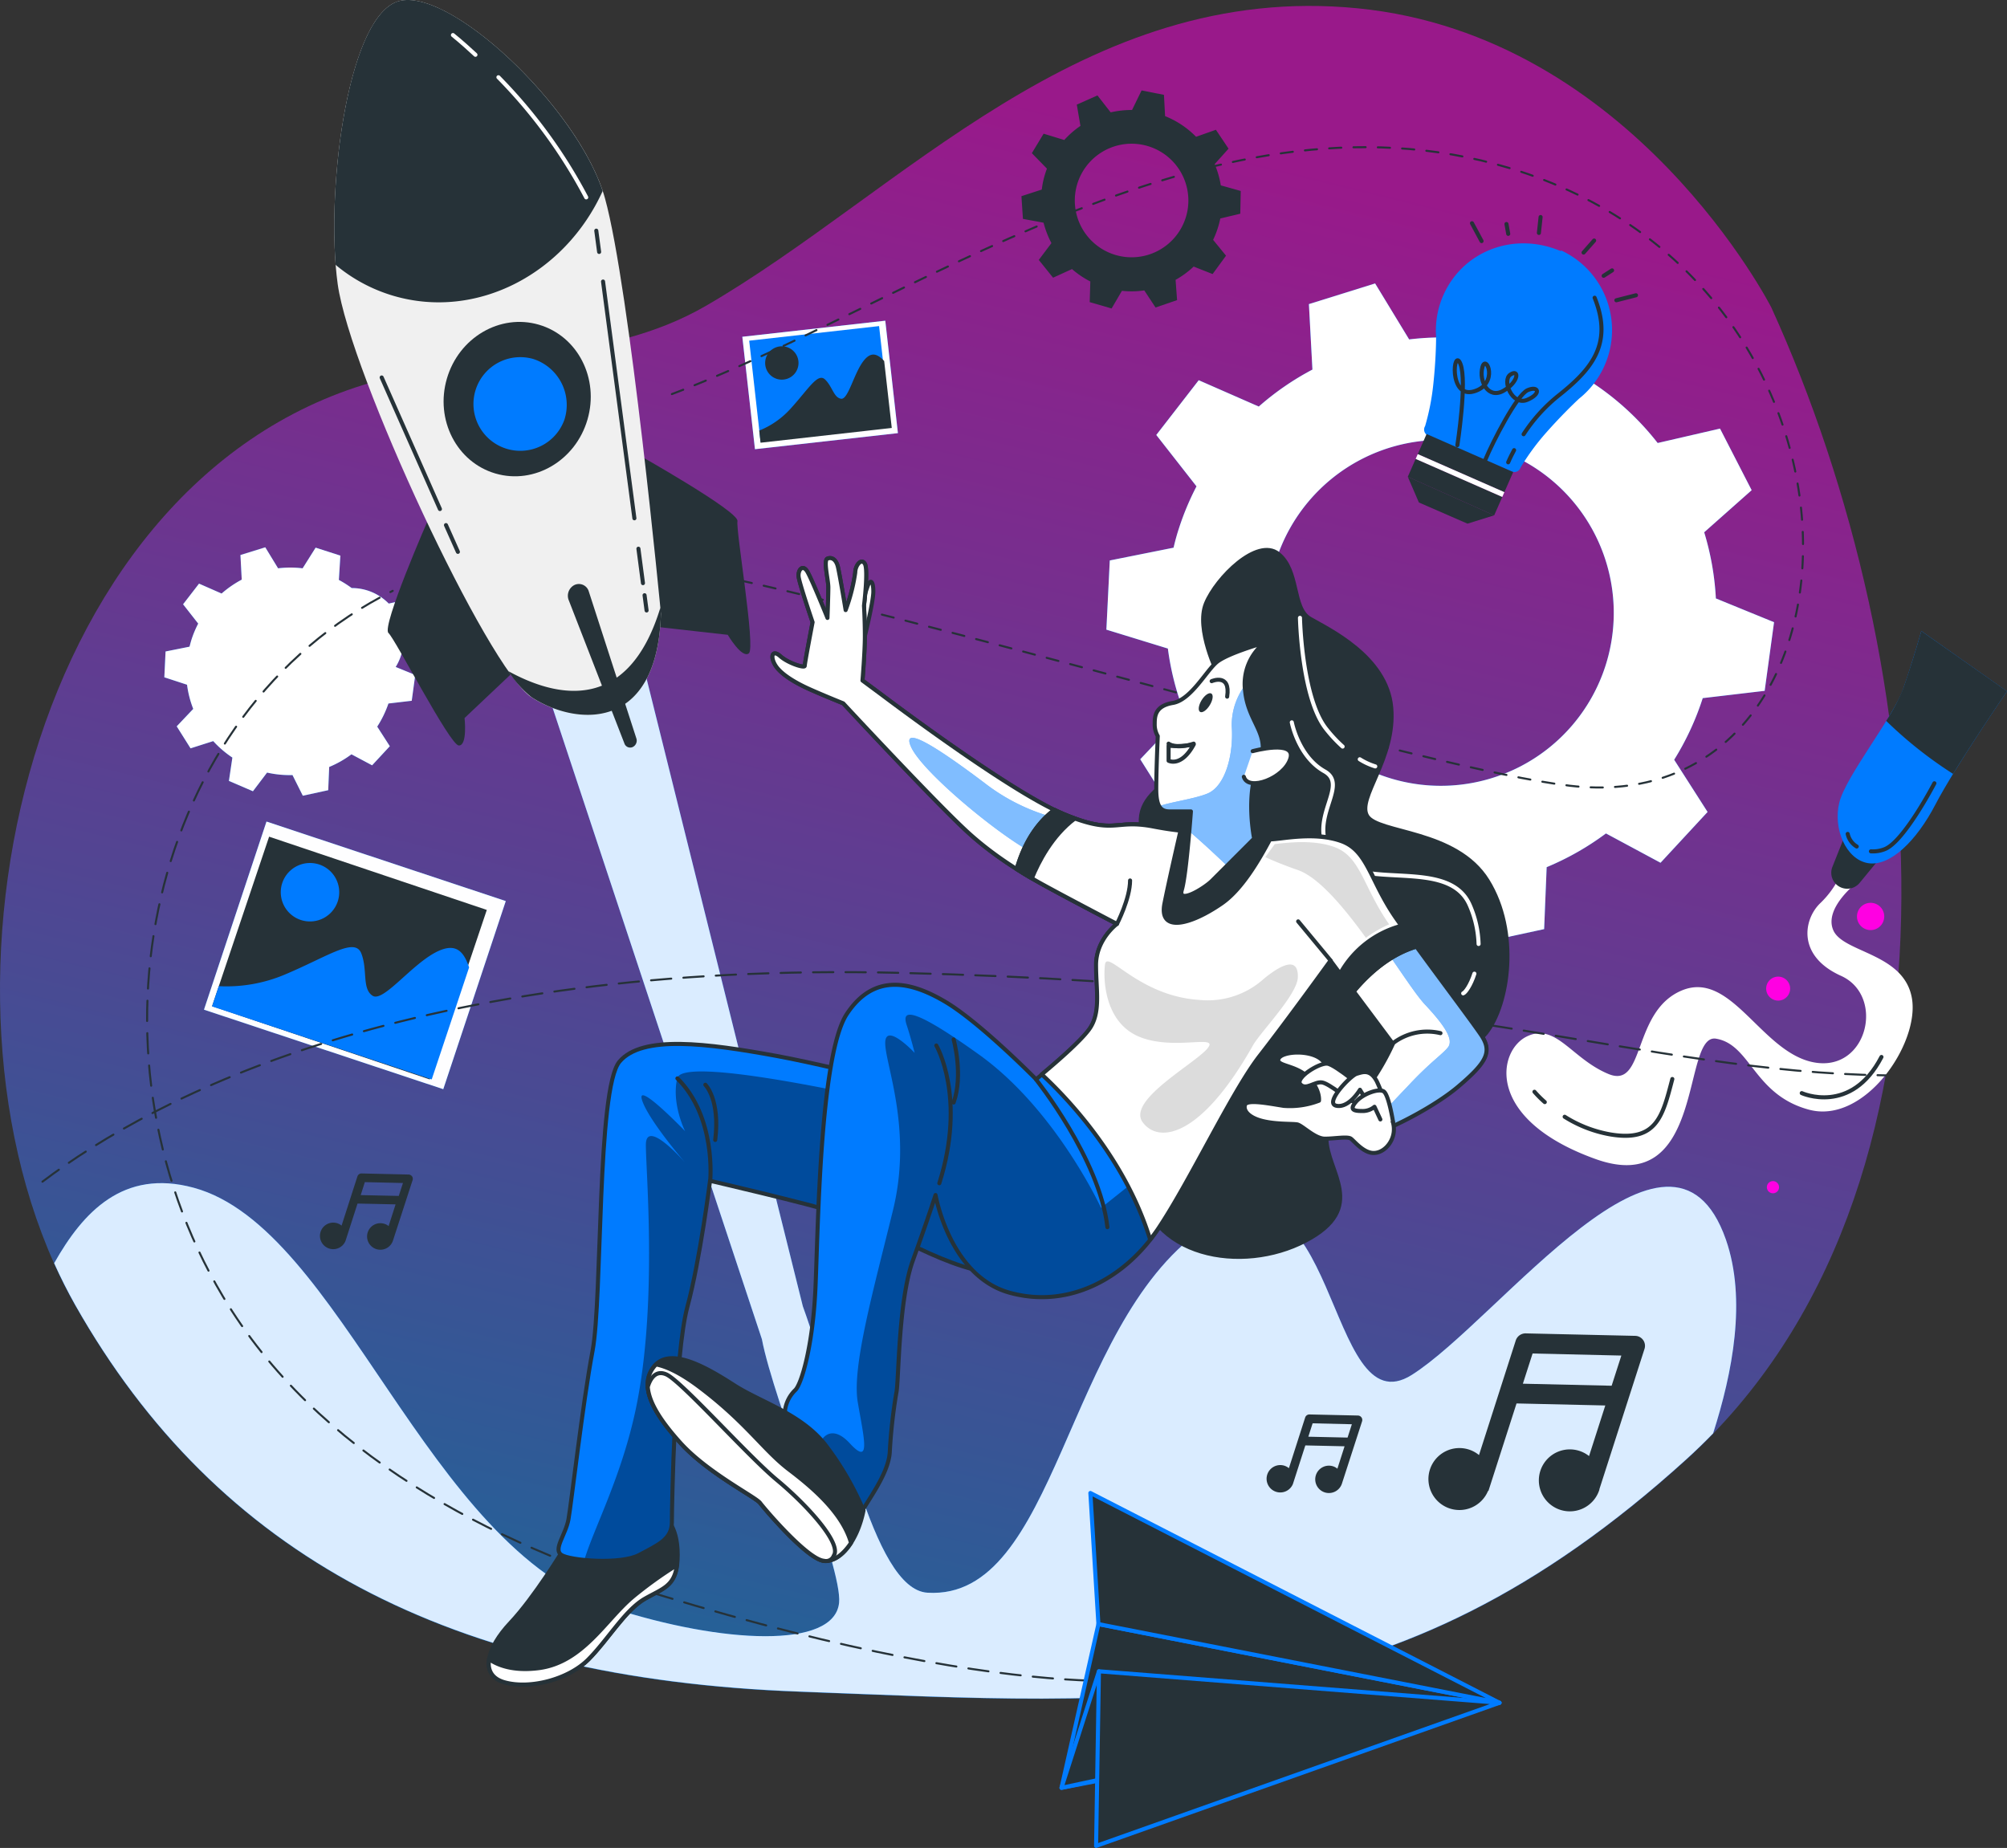 <svg xmlns="http://www.w3.org/2000/svg" xmlns:xlink="http://www.w3.org/1999/xlink" width="494.82" height="455.62" viewBox="0 0 494.82 455.62">
  <rect x="0" y="0" width="494.82" height="455.62" fill="#333333" stroke="none"/>
  <defs>
    <linearGradient id="linear-gradient" x1="0.392" y1="1.05" x2="0.671" y2="0.085" gradientUnits="objectBoundingBox">
      <stop offset="0" stop-color="#009dff"/>
      <stop offset="1" stop-color="#ff00e2"/>
    </linearGradient>
    <clipPath id="clip-path">
      <path id="Tracciato_7200" data-name="Tracciato 7200" d="M277.215,303.271s-36.335-9.778-53.472-12.922-33.191-5.245-38.78,1.4-4.189,58.335-6.633,71.3-5.245,37.736-5.946,41.568-3.819,7.346-1.744,8.746,14.667,2.444,19.212,0,8.033-3.819,8.033-8.046.7-41.568,3.819-53.1,5.589-31.09,5.589-31.09,22.713,5.233,33.191,8.377,25.463,14.323,39.836,14.679,12.579-21.312,9.778-27.6S282.447,304.327,277.215,303.271Z" transform="translate(-169.939 -287.373)" fill="#007bff" stroke="#263238" stroke-linecap="round" stroke-linejoin="round" stroke-width="1"/>
    </clipPath>
    <clipPath id="clip-path-2">
      <path id="Tracciato_7206" data-name="Tracciato 7206" d="M318.238,260.576s-3.336.751-13-1.108-9.281,2.228-21.911-2.979-40.855-26.367-45.311-29.715l-4.456-3.3s.586-7.04.586-10.911-.216-7.537-.216-7.537,1.082-8.81.216-10.325-2.368.433-2.368,2.152a44.48,44.48,0,0,1-2.368,9.256s-1.5-9.039-1.935-10.758-1.5-2.368-2.546-1.935.216,5.169.216,7.1-.216,7.524-.216,7.524-3.819-9.459-4.952-11.395-2.368-.433-2.152,1.273,3.437,11.178,3.437,11.178-1.935,10.109-1.935,10.758-4.087-.649-6.022-2.368-2.546,0-1.273,2.152,4.736,4.3,8.606,6.022,8.174,3.437,8.174,3.437,22.369,24.088,30.555,31.625,17.213,12.248,21.949,14.832,15.048,7.957,15.048,7.957-5.156,3.819-5.156,10.109,1.273,11.827-1.731,15.914-13.113,12.26-13.113,12.26S262.6,307.8,254,302.7s-17.633-7.1-24.3,3-7.091,53.548-7.741,67.743-3.437,23.451-4.94,24.953a8.466,8.466,0,0,0-2.546,4.94c0,1.273-.216,4.3-.216,4.3s1.935,10.974,7.741,15.278,9.039,9.892,10.974,6.238,6.875-9.892,7.308-15.278a130.65,130.65,0,0,1,1.617-14.717c.649-2.546.433-22.585,4.087-32.694s5.589-16.131,5.589-16.131,3.45,20,18.282,24.088,28.607-3.819,36.564-15.7,18.282-33.98,25.157-42.8S349,292.493,349,292.493l15.278,20.434a62.705,62.705,0,0,1-4.087,7.524c-2.546,4.087-11.178,12.044-11.178,12.044s3.819,3,6.875,3.438,17.429-6.455,24.521-12.477,8.39-8.594,5.589-12.731-14-18.931-20.638-28.391-7.1-17-13.775-19.364-14.832-.42-17.416-.42a53.545,53.545,0,0,1-7.741-1.082Z" transform="translate(-211.365 -193.288)" fill="#007bff" stroke="#263238" stroke-linecap="round" stroke-linejoin="round" stroke-width="1"/>
    </clipPath>
    <clipPath id="clip-path-3">
      <path id="Tracciato_7213" data-name="Tracciato 7213" d="M365.344,282.423c-6.671-9.472-7.1-17-13.775-19.364s-14.832-.42-17.416-.42a53.552,53.552,0,0,1-7.741-1.082l-8.173-.98s-3.336.751-13-1.108-9.281,2.228-21.911-2.979-40.855-26.367-45.311-29.715l-4.456-3.3s.586-7.04.586-10.911-.216-7.537-.216-7.537,1.082-8.81.216-10.325-2.368.433-2.368,2.152a44.48,44.48,0,0,1-2.368,9.256s-1.5-9.039-1.935-10.758-1.5-2.368-2.546-1.935.216,5.169.216,7.1-.216,7.524-.216,7.524-3.819-9.459-4.952-11.395-2.368-.433-2.152,1.273,3.437,11.178,3.437,11.178-1.935,10.109-1.935,10.758-4.087-.649-6.022-2.368-2.546,0-1.273,2.152,4.736,4.3,8.606,6.022,8.174,3.437,8.174,3.437,22.369,24.088,30.555,31.625,17.213,12.248,21.949,14.832,15.048,7.957,15.048,7.957-5.156,3.819-5.156,10.109v.815l45.642,14.717c6-8,12.209-16.551,12.209-16.551l15.278,20.434a62.725,62.725,0,0,1-4.087,7.524c-2.546,4.087-11.178,12.044-11.178,12.044s3.819,3,6.875,3.437,17.429-6.455,24.521-12.477,8.39-8.594,5.589-12.731S372,291.882,365.344,282.423Z" transform="translate(-211.365 -193.288)" fill="#fff" stroke="#263238" stroke-linecap="round" stroke-linejoin="round" stroke-width="1"/>
    </clipPath>
    <clipPath id="clip-path-4">
      <path id="Tracciato_7224" data-name="Tracciato 7224" d="M312.508,209.67s-9.281,2.61-11.878,4.838-6.366,9.281-10.771,10.02-4.469,3.348-4.469,5.207a5.628,5.628,0,0,0,.751,2.966s-.369,8.543-.369,13,1.108,5.576,3.336,5.576h5.207s-1.12,15.6-2.228,19.314,5.564-.369,7.422-2.228l10.4-10.4s-2.228-10.771,1.108-18.193-2.546-10.032-3.336-18.206A12.948,12.948,0,0,1,312.508,209.67Z" transform="translate(-285.388 -209.67)" fill="#fff" stroke="#263238" stroke-linecap="round" stroke-linejoin="round" stroke-width="1"/>
    </clipPath>
  </defs>
  <g id="Creativity-bro" transform="translate(-61.777 -85.21)">
    <g id="freepik--background-simple--inject-797" transform="translate(61.777 86.673)" opacity="0.5" style="isolation: isolate">
      <path id="Tracciato_7139" data-name="Tracciato 7139" d="M498.491,160.711S464.371,93.63,396.513,86.946s-112.392,45.349-160.669,73.345c-25.272,14.654-55.2,11.025-82.435,18.893C66.326,204.3,39.807,335.207,80.33,406.732c35.075,61.925,92.735,92.086,178.315,95.307s145.8,9.027,218.852-57.227S538.76,249.143,498.491,160.711Z" transform="translate(-61.777 -86.359)" fill="url(#linear-gradient)"/>
    </g>
    <g id="freepik--Gears--inject-797" transform="translate(102.292 107.503)">
      <path id="Tracciato_7140" data-name="Tracciato 7140" d="M423.051,242.345l15.278-1.8,2.317-16.92L426.3,217.761a68.139,68.139,0,0,0-2.877-16.309l11.7-10.376-7.8-15.188L411.95,179.44a67.617,67.617,0,0,0-21.376-18.015l1.006-15.952-16.283-5.22-8.5,13.648a66.953,66.953,0,0,0-16.118,0l-8.39-13.8-16.322,5.093.866,16.143a67.933,67.933,0,0,0-13.228,9.116l-14.807-6.493-10.465,13.5,9.918,12.668a67.316,67.316,0,0,0-4.38,10.5c-.5,1.528-.917,3.081-1.273,4.622L276.87,208.4l-.84,17.06,15.163,4.66a67.946,67.946,0,0,0,4.049,15.838l-10.86,11.458,9.1,14.463,14.845-4.774A67.848,67.848,0,0,0,320.9,277.917l-2.253,15.278,15.749,6.62,9.307-12.222a67.106,67.106,0,0,0,16.678,1.63l6.888,13.673,16.691-3.6.624-15.278a68.307,68.307,0,0,0,14.616-8.314l13.457,7.231,11.6-12.528-8.237-12.871a68.139,68.139,0,0,0,7.04-15.188Zm-23.96-8.008a42.637,42.637,0,1,1-27.614-53.624,42.637,42.637,0,0,1,27.614,53.624Z" transform="translate(-43.772 -92.51)" fill="#007bff"/>
      <path id="Tracciato_7141" data-name="Tracciato 7141" d="M148.854,229.712l5.742-.675.866-6.366-5.385-2.2a26.05,26.05,0,0,0-1.082-6.137l4.392-3.9-2.928-5.7-5.78,1.273a25.463,25.463,0,0,0-8.046-6.76l.369-6-6.1-1.961-3.208,5.093a25.3,25.3,0,0,0-6.047,0L118.49,191.2l-6.124,1.9.318,6.073a25.921,25.921,0,0,0-4.965,3.425l-5.564-2.444-3.934,5.093,3.73,4.762a25.273,25.273,0,0,0-1.655,3.947c-.178.573-.331,1.159-.484,1.744l-5.907,1.184-.306,6.366,5.6,1.833a25.145,25.145,0,0,0,1.528,5.958l-4.074,4.3,3.412,5.424,5.589-1.782a25.464,25.464,0,0,0,4.723,4.061l-.853,5.755,5.92,2.546,3.488-4.6a25.08,25.08,0,0,0,6.264.611l2.546,5.092,6.264-1.362.242-5.729a25.46,25.46,0,0,0,5.487-3.119l5.093,2.712,4.367-4.711-3.106-4.825a26.019,26.019,0,0,0,2.763-5.7Zm-9-3a12.732,12.732,0,1,0-.051,0Z" transform="translate(-93.6 -78.553)" fill="#007bff"/>
      <path id="Tracciato_7142" data-name="Tracciato 7142" d="M423.051,242.345l15.278-1.8,2.317-16.92L426.3,217.761a68.139,68.139,0,0,0-2.877-16.309l11.7-10.376-7.8-15.188L411.95,179.44a67.617,67.617,0,0,0-21.376-18.015l1.006-15.952-16.283-5.22-8.5,13.648a66.953,66.953,0,0,0-16.118,0l-8.39-13.8-16.322,5.093.866,16.143a67.933,67.933,0,0,0-13.228,9.116l-14.807-6.493-10.465,13.5,9.918,12.668a67.316,67.316,0,0,0-4.38,10.5c-.5,1.528-.917,3.081-1.273,4.622L276.87,208.4l-.84,17.06,15.163,4.66a67.946,67.946,0,0,0,4.049,15.838l-10.86,11.458,9.1,14.463,14.845-4.774A67.848,67.848,0,0,0,320.9,277.917l-2.253,15.278,15.749,6.62,9.307-12.222a67.106,67.106,0,0,0,16.678,1.63l6.888,13.673,16.691-3.6.624-15.278a68.307,68.307,0,0,0,14.616-8.314l13.457,7.231,11.6-12.528-8.237-12.871a68.139,68.139,0,0,0,7.04-15.188Zm-23.96-8.008a42.637,42.637,0,1,1-27.614-53.624,42.637,42.637,0,0,1,27.614,53.624Z" transform="translate(-43.772 -92.51)" fill="#fff"/>
      <path id="Tracciato_7143" data-name="Tracciato 7143" d="M148.854,229.712l5.742-.675.866-6.366-5.385-2.2a26.05,26.05,0,0,0-1.082-6.137l4.392-3.9-2.928-5.7-5.78,1.273a25.463,25.463,0,0,0-8.046-6.76l.369-6-6.1-1.961-3.208,5.093a25.3,25.3,0,0,0-6.047,0L118.49,191.2l-6.124,1.9.318,6.073a25.921,25.921,0,0,0-4.965,3.425l-5.564-2.444-3.934,5.093,3.73,4.762a25.273,25.273,0,0,0-1.655,3.947c-.178.573-.331,1.159-.484,1.744l-5.907,1.184-.306,6.366,5.6,1.833a25.145,25.145,0,0,0,1.528,5.958l-4.074,4.3,3.412,5.424,5.589-1.782a25.464,25.464,0,0,0,4.723,4.061l-.853,5.755,5.92,2.546,3.488-4.6a25.08,25.08,0,0,0,6.264.611l2.546,5.092,6.264-1.362.242-5.729a25.46,25.46,0,0,0,5.487-3.119l5.093,2.712,4.367-4.711-3.106-4.825a26.019,26.019,0,0,0,2.763-5.7Zm-9-3a12.732,12.732,0,1,0-.051,0Z" transform="translate(-93.6 -78.553)" fill="#fff"/>
      <path id="Tracciato_7144" data-name="Tracciato 7144" d="M308.608,134.294l4.927-1.171.115-5.615-4.914-1.375a22.161,22.161,0,0,0-1.515-5.233l3.425-3.819-3.119-4.66-4.889,1.731A22.267,22.267,0,0,0,295,109.06l-.28-5.245-5.513-1.095-2.355,4.825a22.675,22.675,0,0,0-5.271.586l-3.259-4.176-5.093,2.266.9,5.245a22.508,22.508,0,0,0-3.985,3.476l-5.093-1.553-2.9,4.8,3.718,3.819a22.011,22.011,0,0,0-1.031,3.59c-.1.522-.178,1.044-.242,1.566l-5.016,1.63.369,5.6,5.093.942a22.47,22.47,0,0,0,1.935,5.029l-3.119,4.15,3.527,4.38,4.66-2.126a22.547,22.547,0,0,0,4.52,3.056l-.153,5.093,5.4,1.566,2.546-4.354a21.541,21.541,0,0,0,5.513-.1l2.775,4.214,5.309-1.821-.369-5a22.432,22.432,0,0,0,4.456-3.272l4.672,1.846,3.31-4.532-3.183-3.9a22.67,22.67,0,0,0,1.77-5.271Zm-8.135-1.706a14,14,0,1,1-2.115-10.539,14,14,0,0,1,2.115,10.539Z" transform="translate(-48.265 -102.72)" fill="#263238"/>
    </g>
    <g id="freepik--Rocket--inject-797" transform="translate(75.136 85.21)">
      <path id="Tracciato_7145" data-name="Tracciato 7145" d="M146.892,185.73s-11.6,26.481-9.854,28.085,15.15,27.652,17.34,27.742,1.426-6.773,1.426-6.773l12.973-12.26Z" transform="translate(-54.628 -57.754)" fill="#263238"/>
      <path id="Tracciato_7146" data-name="Tracciato 7146" d="M185.13,173.13s25.2,14.183,24.775,16.551,4.52,31.2,2.814,32.592-5.207-4.558-5.207-4.558l-17.735-1.986Z" transform="translate(-41.444 -61.196)" fill="#263238"/>
      <path id="Tracciato_7147" data-name="Tracciato 7147" d="M484.421,360.776c-13.546-38.627-55.891,19.772-77.432,33.382s-17.824-59.837-51.753-35.826-35.648,91.475-67.654,89.527c-13.7-.84-21.3-44.687-30.733-70.621L211.525,195.18l-24.279,10.656,59.506,179.512c2.915,15.367,19.912,56.349,19.033,64.993-1.171,11.458-28.747,10.1-56.018,1.273-45.833-14.73-66.687-93.741-103.124-103.608-17.353-4.7-27.283,6.022-34.375,18.613q2.393,5.322,5.194,10.3c35.075,61.925,92.735,92.086,178.315,95.307s145.8,9.027,218.852-57.227q3.45-3.132,6.646-6.429C486.051,393.649,489.578,375.57,484.421,360.776Z" transform="translate(-72.27 -55.173)" fill="#007bff"/>
      <path id="Tracciato_7148" data-name="Tracciato 7148" d="M484.421,360.776c-13.546-38.627-55.891,19.772-77.432,33.382s-17.824-59.837-51.753-35.826-35.648,91.475-67.654,89.527c-13.7-.84-21.3-44.687-30.733-70.621L211.525,195.18l-24.279,10.656,59.506,179.512c2.915,15.367,19.912,56.349,19.033,64.993-1.171,11.458-28.747,10.1-56.018,1.273-45.833-14.73-66.687-93.741-103.124-103.608-17.353-4.7-27.283,6.022-34.375,18.613q2.393,5.322,5.194,10.3c35.075,61.925,92.735,92.086,178.315,95.307s145.8,9.027,218.852-57.227q3.45-3.132,6.646-6.429C486.051,393.649,489.578,375.57,484.421,360.776Z" transform="translate(-72.27 -55.173)" fill="#fff" opacity="0.853"/>
      <path id="Tracciato_7149" data-name="Tracciato 7149" d="M207.05,236.535s-7.639-80.207-13.8-102.449-39.671-53.6-51.727-48.277-17.187,47.513-14.17,69.424,37.035,94.861,47.717,101.851S206.158,266.148,207.05,236.535Z" transform="translate(-57.456 -85.209)" fill="#f0f0f0"/>
      <path id="Tracciato_7150" data-name="Tracciato 7150" d="M197.841,204.392a11.891,11.891,0,0,0-.14-1.5c-8.033,26.379-25.832,22.051-37.481,15.647a26.049,26.049,0,0,0,5.64,6.366C176.491,231.917,196.95,234.005,197.841,204.392Z" transform="translate(-48.248 -53.067)" fill="#263238"/>
      <path id="Tracciato_7151" data-name="Tracciato 7151" d="M141.521,85.808c-11.255,4.978-16.462,42.013-14.667,64.713a39.608,39.608,0,0,0,14.3,7.639c20.5,5.984,42.255-5.411,51.536-25.87C185.253,110.163,153.259,80.627,141.521,85.808Z" transform="translate(-57.456 -85.21)" fill="#263238"/>
      <path id="Tracciato_7152" data-name="Tracciato 7152" d="M158.3,100.17a125.5,125.5,0,0,1,21.643,29.613" transform="translate(-48.772 -81.123)" fill="none" stroke="#fff" stroke-linecap="round" stroke-linejoin="round" stroke-width="1"/>
      <path id="Tracciato_7153" data-name="Tracciato 7153" d="M149.49,92s2.19,1.731,5.551,4.863" transform="translate(-51.179 -83.355)" fill="none" stroke="#fff" stroke-linecap="round" stroke-linejoin="round" stroke-width="1"/>
      <line id="Linea_32" data-name="Linea 32" x2="0.497" y2="3.756" transform="translate(145.557 146.755)" fill="none" stroke="#263238" stroke-linecap="round" stroke-linejoin="round" stroke-width="1"/>
      <line id="Linea_33" data-name="Linea 33" x2="1.12" y2="8.492" transform="translate(144.042 135.284)" fill="none" stroke="#263238" stroke-linecap="round" stroke-linejoin="round" stroke-width="1"/>
      <line id="Linea_34" data-name="Linea 34" x2="7.728" y2="58.373" transform="translate(135.321 69.412)" fill="none" stroke="#263238" stroke-linecap="round" stroke-linejoin="round" stroke-width="1"/>
      <line id="Linea_35" data-name="Linea 35" x2="0.7" y2="5.245" transform="translate(133.654 56.871)" fill="none" stroke="#263238" stroke-linecap="round" stroke-linejoin="round" stroke-width="1"/>
      <line id="Linea_36" data-name="Linea 36" x2="14.361" y2="32.439" transform="translate(80.742 93.067)" fill="none" stroke="#263238" stroke-linecap="round" stroke-linejoin="round" stroke-width="1"/>
      <line id="Linea_37" data-name="Linea 37" x2="2.941" y2="6.595" transform="translate(96.593 129.465)" fill="none" stroke="#263238" stroke-linecap="round" stroke-linejoin="round" stroke-width="1"/>
      <ellipse id="Ellisse_504" data-name="Ellisse 504" cx="19.11" cy="18.053" rx="19.11" ry="18.053" transform="translate(91.468 111.691) rotate(-73.74)" fill="#263238"/>
      <path id="Tracciato_7154" data-name="Tracciato 7154" d="M175.892,169.787a11.547,11.547,0,1,1-7.639-14.947A11.891,11.891,0,0,1,175.892,169.787Z" transform="translate(-50.094 -66.319)" fill="#007bff"/>
      <path id="Tracciato_7155" data-name="Tracciato 7155" d="M171.9,202.143l13.775,35.444a1.5,1.5,0,0,0,2.024.929h0a1.757,1.757,0,0,0,.917-2.2l-11.764-36.335a2.546,2.546,0,0,0-3.565-1.388h0a2.979,2.979,0,0,0-1.388,3.552Z" transform="translate(-45.099 -54.319)" fill="#263238"/>
    </g>
    <g id="freepik--light-bulb--inject-797" transform="translate(408.863 138.72)">
      <line id="Linea_38" data-name="Linea 38" x2="2.368" y2="4.405" transform="translate(15.825 1.528)" fill="none" stroke="#263238" stroke-linecap="round" stroke-linejoin="round" stroke-width="1"/>
      <line id="Linea_39" data-name="Linea 39" x2="0.433" y2="2.432" transform="translate(24.33 1.719)" fill="none" stroke="#263238" stroke-linecap="round" stroke-linejoin="round" stroke-width="1"/>
      <line id="Linea_40" data-name="Linea 40" x1="0.42" y2="3.921" transform="translate(32.325)" fill="none" stroke="#263238" stroke-linecap="round" stroke-linejoin="round" stroke-width="1"/>
      <line id="Linea_41" data-name="Linea 41" x1="4.838" y2="1.235" transform="translate(51.422 19.288)" fill="none" stroke="#263238" stroke-linecap="round" stroke-linejoin="round" stroke-width="1"/>
      <line id="Linea_42" data-name="Linea 42" x1="2.075" y2="1.337" transform="translate(48.29 13.151)" fill="none" stroke="#263238" stroke-linecap="round" stroke-linejoin="round" stroke-width="1"/>
      <line id="Linea_43" data-name="Linea 43" x1="2.61" y2="2.966" transform="translate(43.337 5.793)" fill="none" stroke="#263238" stroke-linecap="round" stroke-linejoin="round" stroke-width="1"/>
      <path id="Tracciato_7156" data-name="Tracciato 7156" d="M371.312,134.186H371.1c-11.56-4.825-24.062.14-28.8,10.949a21.477,21.477,0,0,0-1.782,10.249c0,1.782-.1,6.137-.675,11.56a58,58,0,0,1-2.024,10.414l-.1.191a1.63,1.63,0,0,0,.815,2.19h.1l8.912,3.9h.1l2.393,1.044h.115l8.912,3.9h.1a1.617,1.617,0,0,0,2.152-.878c0-.076.064-.14.089-.2a57.744,57.744,0,0,1,6.289-8.543c3.616-4.087,6.748-7.1,8.046-8.314a21.643,21.643,0,0,0-4.329-36.539Z" transform="translate(-333.538 -125.847)" fill="#007bff"/>
      <rect id="Rettangolo_233" data-name="Rettangolo 233" width="23.324" height="5.411" transform="translate(4.636 53.497) rotate(23.71)" fill="#263238"/>
      <path id="Tracciato_7157" data-name="Tracciato 7157" d="M355.7,188l2-4.532-21.363-9.383-1.935,4.405Z" transform="translate(-334.4 -114.446)" fill="#263238"/>
      <rect id="Rettangolo_234" data-name="Rettangolo 234" width="23.324" height="1.286" transform="translate(2.457 58.455) rotate(23.71)" fill="#fff"/>
      <path id="Tracciato_7158" data-name="Tracciato 7158" d="M334.4,177.54l2.737,6.34,11.98,5.22,6.582-2.05Z" transform="translate(-334.4 -113.501)" fill="#263238"/>
      <path id="Tracciato_7159" data-name="Tracciato 7159" d="M356.83,176.519a40.3,40.3,0,0,1,8.339-9.307c8.161-6.455,13.852-12.731,9.167-24.342" transform="translate(-328.274 -122.971)" fill="none" stroke="#263238" stroke-linecap="round" stroke-linejoin="round" stroke-width="1"/>
      <path id="Tracciato_7160" data-name="Tracciato 7160" d="M353.84,175.385s.484-1.184,1.464-3" transform="translate(-329.09 -114.911)" fill="none" stroke="#263238" stroke-linecap="round" stroke-linejoin="round" stroke-width="1"/>
      <path id="Tracciato_7161" data-name="Tracciato 7161" d="M344.138,175.923s2.457-15.672.764-20.039-3.03,8.581,3.272,6.786,3.043-9.447,2.139-5.984,1.439,7.97,5.207,5.805,3.934-5.436,1.719-4,.446,7.766,4.074,6.264,2.839-3.578.153-2.406-8.632,12.808-10.414,17.124" transform="translate(-331.916 -119.664)" fill="none" stroke="#263238" stroke-linecap="round" stroke-linejoin="round" stroke-width="1"/>
    </g>
    <g id="freepik--paint-tube--inject-797" transform="translate(433.18 240.8)">
      <path id="Tracciato_7162" data-name="Tracciato 7162" d="M436.114,254.284a23.018,23.018,0,0,1-5.334,7.639c-4.01,3.959-5.678,12.91,5.22,17.824s6.544,23.629-6.518,21.363-20.472-22.916-32.77-17.748-8.912,24.355-18.04,20.587-12.948-12.731-20.141-9.256-10.414,20.37,16.894,30.2S396.6,293.8,405.189,295.24s9.243,13.839,22.916,17.506,27.283-16.232,25.374-27.436-16.907-11.2-19.377-16.78,6.073-11.993,6.073-11.993S439.7,252.552,436.114,254.284Z" transform="translate(-353.5 -194.739)" fill="#fff"/>
      <path id="Tracciato_7163" data-name="Tracciato 7163" d="M420.351,246.7l-3.3,8.3a3.437,3.437,0,0,0,1.146,4.049h0a3.45,3.45,0,0,0,4.711-.586l6.582-8Z" transform="translate(-336.21 -196.691)" fill="#263238" stroke="#263238" stroke-linecap="round" stroke-linejoin="round" stroke-width="1"/>
      <path id="Tracciato_7164" data-name="Tracciato 7164" d="M438.276,207.42l21.1,14.857s-12.91,18.83-17.62,27.894S430.51,265.564,425.1,264.635s-8.645-8.479-7.04-14.959,13.342-21.058,15.749-28.009S438.276,207.42,438.276,207.42Z" transform="translate(-335.98 -207.42)" fill="#007bff"/>
      <path id="Tracciato_7165" data-name="Tracciato 7165" d="M435.71,207.42s-2.05,7.206-4.469,14.17a44.856,44.856,0,0,1-4.2,7.97,102.651,102.651,0,0,0,16.5,13.075c5.665-9.243,13.292-20.37,13.292-20.37Z" transform="translate(-333.414 -207.42)" fill="#263238"/>
      <path id="Tracciato_7166" data-name="Tracciato 7166" d="M432.341,264.484a3.361,3.361,0,1,1,.449-2.547,3.387,3.387,0,0,1-.449,2.547Z" transform="translate(-339.72 -192.307)" fill="#ff00e2"/>
      <path id="Tracciato_7167" data-name="Tracciato 7167" d="M409.248,278.884a2.954,2.954,0,1,1-.917-4.087A2.954,2.954,0,0,1,409.248,278.884Z" transform="translate(-339.761 -189.141)" fill="#ff00e2"/>
      <path id="Tracciato_7168" data-name="Tracciato 7168" d="M406.715,316.231a1.5,1.5,0,1,1-.484-2.062,1.5,1.5,0,0,1,.484,2.063Z" transform="translate(-339.723 -178.325)" fill="#ff00e2"/>
      <path id="Tracciato_7169" data-name="Tracciato 7169" d="M364.78,303.477a31.347,31.347,0,0,0,11.267,4.354c11.458,1.922,12.884-4.532,15.278-13.661" transform="translate(-350.42 -183.726)" fill="none" stroke="#263238" stroke-linecap="round" stroke-linejoin="round" stroke-width="1"/>
      <path id="Tracciato_7170" data-name="Tracciato 7170" d="M358.93,296.64a26.635,26.635,0,0,0,2.546,2.546" transform="translate(-352.017 -183.051)" fill="none" stroke="#263238" stroke-linecap="round" stroke-linejoin="round" stroke-width="1"/>
      <path id="Tracciato_7171" data-name="Tracciato 7171" d="M410.69,298.812s12.146,5.538,19.657-8.912" transform="translate(-337.88 -184.892)" fill="none" stroke="#263238" stroke-linecap="round" stroke-linejoin="round" stroke-width="1"/>
      <path id="Tracciato_7172" data-name="Tracciato 7172" d="M421.818,249.806a4.812,4.812,0,0,1-2.228-3.106" transform="translate(-335.449 -196.691)" fill="none" stroke="#263238" stroke-linecap="round" stroke-linejoin="round" stroke-width="1"/>
      <path id="Tracciato_7173" data-name="Tracciato 7173" d="M439.737,236.9s-7.5,14.425-12.26,16.245a7.843,7.843,0,0,1-3.387.535" transform="translate(-334.22 -199.368)" fill="none" stroke="#263238" stroke-linecap="round" stroke-linejoin="round" stroke-width="1"/>
    </g>
    <g id="freepik--Photos--inject-797" transform="translate(112.069 164.281)">
      <rect id="Rettangolo_235" data-name="Rettangolo 235" width="35.47" height="27.894" transform="translate(132.725 3.96) rotate(-6.41)" fill="#007bff"/>
      <path id="Tracciato_8327" data-name="Tracciato 8327" d="M0,0H35.47V27.894H0Z" transform="translate(132.725 3.96) rotate(-6.41)" fill="#fff"/>
      <rect id="Rettangolo_237" data-name="Rettangolo 237" width="32.223" height="25.093" transform="translate(134.422 4.925) rotate(-6.41)" fill="#007bff"/>
      <path id="Tracciato_7174" data-name="Tracciato 7174" d="M239.61,155.46c-1.744-1.859-3.208-2.253-4.9-.255-2.546,3.043-3.921,9.841-5.729,9.561s-2.126-3-3.947-4.749-4.112,2.406-8.594,7.3a20.93,20.93,0,0,1-7.639,5.3l.331,2.992,32.35-3.641Z" transform="translate(-71.912 -145.526)" fill="#263238"/>
      <path id="Tracciato_7175" data-name="Tracciato 7175" d="M218.149,155.911A4.112,4.112,0,1,1,213.6,152.3,4.112,4.112,0,0,1,218.149,155.911Z" transform="translate(-71.598 -145.964)" fill="#263238"/>
      <rect id="Rettangolo_238" data-name="Rettangolo 238" width="62.167" height="48.876" transform="translate(15.411 123.486) rotate(18.38)" fill="#007bff"/>
      <rect id="Rettangolo_239" data-name="Rettangolo 239" width="62.167" height="48.876" transform="translate(15.411 123.486) rotate(18.38)" fill="#fff" opacity="0.996"/>
      <rect id="Rettangolo_240" data-name="Rettangolo 240" width="56.614" height="44.082" transform="matrix(0.948, 0.319, -0.319, 0.948, 16.058, 127.214)" fill="#263238"/>
      <path id="Tracciato_7176" data-name="Tracciato 7176" d="M167.137,273c-1.4-4.24-3.45-5.946-7.639-4.01-6.366,2.954-13.482,12.731-16.156,11s-1.171-6.366-2.788-10.452-8.3.815-19.021,5.3a36.919,36.919,0,0,1-16.118,2.788l-1.655,4.991,54.159,18Z" transform="translate(-101.773 -113.555)" fill="#007bff"/>
      <path id="Tracciato_7177" data-name="Tracciato 7177" d="M130.193,261.815a7.206,7.206,0,1,1-.4-5.505A7.206,7.206,0,0,1,130.193,261.815Z" transform="translate(-97.218 -118.634)" fill="#007bff"/>
    </g>
    <g id="freepik--music-icons--inject-797" transform="translate(140.665 374.529)">
      <path id="Tracciato_7178" data-name="Tracciato 7178" d="M391.669,347.262a2.457,2.457,0,0,0-2.292-3.221l-27.029-.611a2.546,2.546,0,0,0-2.406,1.706l-9.077,28.3a7.372,7.372,0,0,0-2.444-1.349,7.639,7.639,0,1,0,4.672,10.185h.1l6.926-21.567,21.885.5L378,373.68a7.639,7.639,0,1,0,2.546,8.288s0-.076,0-.115Zm-8.1,9.078-21.885-.5,2.394-7.448,21.885.509Z" transform="translate(-65.111 -304.001)" fill="#263238"/>
      <path id="Tracciato_7179" data-name="Tracciato 7179" d="M330.6,360.823a1.1,1.1,0,0,0-.153-.968,1.12,1.12,0,0,0-.866-.458l-11.942-.267a1.1,1.1,0,0,0-1.069.751l-4.01,12.5a3.321,3.321,0,0,0-1.082-.6,3.374,3.374,0,1,0,2.062,4.52h0l3.068-9.536,9.676.216-1.77,5.525a3.183,3.183,0,0,0-1.057-.586,3.374,3.374,0,1,0,2.177,4.252h0Zm-3.577,4.01-9.676-.216,1.057-3.3,9.676.229Z" transform="translate(-73.671 -299.713)" fill="#263238"/>
      <path id="Tracciato_7180" data-name="Tracciato 7180" d="M146.58,314.1a1.056,1.056,0,0,0-.14-.929,1.107,1.107,0,0,0-.84-.446L134,312.46a1.057,1.057,0,0,0-1.031.738l-3.9,12.12a3.323,3.323,0,0,0-1.044-.573,3.272,3.272,0,1,0,2,4.38h0L133,319.882l9.383.2-1.719,5.36a2.89,2.89,0,0,0-1.031-.56A3.272,3.272,0,1,0,141.742,329h0Zm-3.412,3.9-9.383-.2,1.018-3.2,9.4.216Z" transform="translate(-123.741 -312.46)" fill="#263238"/>
    </g>
    <g id="freepik--paper-plane--inject-797" transform="translate(72.246 121.495)">
      <path id="Tracciato_7181" data-name="Tracciato 7181" d="M209.2,220.513c60.372,13.292,177.717,48.914,207.674,50.925,73.243,5.093,77.661-123.8-18.066-152.611C324.2,96.37,249.7,153.814,189.94,175.508" transform="translate(-37.24 -113.71)" fill="none" stroke="#263238" stroke-linecap="round" stroke-linejoin="round" stroke-width="0.5" stroke-dasharray="3 3"/>
      <path id="Tracciato_7182" data-name="Tracciato 7182" d="M70,325.133c27.856-21.032,91.4-54.452,211.811-51.473,134.2,3.31,183.128,24.444,242.6,25.259" transform="translate(-70 -70.074)" fill="none" stroke="#263238" stroke-linecap="round" stroke-linejoin="round" stroke-width="0.5" stroke-dasharray="5 3"/>
      <path id="Tracciato_7183" data-name="Tracciato 7183" d="M345.509,467.2s-34.909,8.759-128.739-19.95c-41.784-12.795-84.753-35-107.822-73.664C72.676,312.8,90.589,229.727,150.821,199.63" transform="translate(-64.465 -90.243)" fill="none" stroke="#263238" stroke-linecap="round" stroke-linejoin="round" stroke-width="0.5" stroke-dasharray="5 3"/>
      <path id="Tracciato_7184" data-name="Tracciato 7184" d="M276.443,399.73l-9.1,40.371,107.987-20.969Z" transform="translate(-16.1 -35.589)" fill="#263238" stroke="#007bff" stroke-linecap="round" stroke-linejoin="round" stroke-width="1"/>
      <path id="Tracciato_7185" data-name="Tracciato 7185" d="M276.57,408.87,267.34,437.6l39.009-8.352Z" transform="translate(-16.1 -33.093)" fill="#263238" stroke="#007bff" stroke-linecap="round" stroke-linejoin="round" stroke-width="1"/>
      <path id="Tracciato_7186" data-name="Tracciato 7186" d="M272.93,374.34l1.986,32.325,98.884,19.4Z" transform="translate(-14.573 -42.524)" fill="#263238" stroke="#007bff" stroke-linecap="round" stroke-linejoin="round" stroke-width="1"/>
      <path id="Tracciato_7187" data-name="Tracciato 7187" d="M373.5,416.636,274.04,451.927l.7-43.057Z" transform="translate(-14.27 -33.093)" fill="#263238" stroke="#007bff" stroke-linecap="round" stroke-linejoin="round" stroke-width="1"/>
    </g>
    <g id="freepik--Character--inject-797" transform="translate(182.262 220.803)">
      <path id="Tracciato_7188" data-name="Tracciato 7188" d="M301.908,222.379s-5.576-11.14-2.979-17.455,12.629-16.347,17.824-12.26,3.336,13.368,7.792,15.978,18.944,9.281,20.065,21.911-8.543,22.28-5.946,26.736,21.911,3.348,29.715,15.978,5.194,30.453-.369,37.519-39.378,17.824-39.378,26,10.4,17.085-5.194,25.246-39,4.087-41.224-15.278,21.16-37.507,19.683-50.505-14.858-22.662-18.575-34.922,16.347-15.965,19.313-20.37S301.908,222.379,301.908,222.379Z" transform="translate(-122.094 -191.713)" fill="#263238" stroke="#263238" stroke-linecap="round" stroke-linejoin="round" stroke-width="1"/>
      <path id="Tracciato_7189" data-name="Tracciato 7189" d="M347.893,273.77c-.929,2.9-2.241,4.672-2.763,4.851" transform="translate(-104.869 -169.301)" fill="none" stroke="#fff" stroke-linecap="round" stroke-linejoin="round" stroke-width="1"/>
      <path id="Tracciato_7190" data-name="Tracciato 7190" d="M311.94,225.1s1.6,8.454,8.046,12.069S315.161,249.251,322,258.1s28.582,0,33.814,12.069a25.769,25.769,0,0,1,2.177,9.574" transform="translate(-113.934 -182.595)" fill="none" stroke="#fff" stroke-linecap="round" stroke-linejoin="round" stroke-width="1"/>
      <path id="Tracciato_7191" data-name="Tracciato 7191" d="M325.1,232.25a16.2,16.2,0,0,0,3.819,1.757" transform="translate(-110.339 -180.642)" fill="none" stroke="#fff" stroke-linecap="round" stroke-linejoin="round" stroke-width="1"/>
      <path id="Tracciato_7192" data-name="Tracciato 7192" d="M313.52,204.86s.407,19.734,6.442,27.372a34.527,34.527,0,0,0,4.074,4.367" transform="translate(-113.502 -188.123)" fill="none" stroke="#fff" stroke-linecap="round" stroke-linejoin="round" stroke-width="1"/>
      <path id="Tracciato_7193" data-name="Tracciato 7193" d="M229.416,211.273s2.088-8.492,2.088-10.962-.624-3.094-1.273-1.706a46.167,46.167,0,0,0-1.54,5.093Z" transform="translate(-136.672 -190.029)" fill="#fff" stroke="#263238" stroke-linecap="round" stroke-linejoin="round" stroke-width="1"/>
      <path id="Tracciato_7194" data-name="Tracciato 7194" d="M174.687,387.277s-6.99,11.535-12.922,17.824-7.639,12.922-1.4,14.667,15.723-.7,20.612-5.589,9.09-12.222,14-15.023,8.033-3.145,8.033-10.822-3.488-9.434-3.488-9.434S185.522,386.933,174.687,387.277Z" transform="translate(-156.41 -140.587)" fill="#263238" stroke="#263238" stroke-linecap="round" stroke-linejoin="round" stroke-width="1"/>
      <path id="Tracciato_7195" data-name="Tracciato 7195" d="M191.815,396.242c-6.633,5.589-12.235,16.067-23.056,17.467-6.366.815-10.185-.764-12.26-2.215-.42,2.7.7,4.825,3.819,5.7,6.289,1.757,15.723-.7,20.612-5.589s9.09-12.222,14-15.023c4.278-2.444,7.219-3.017,7.893-8.275a100.158,100.158,0,0,0-11.013,7.932Z" transform="translate(-156.413 -138.016)" fill="#fff" stroke="#263238" stroke-linecap="round" stroke-linejoin="round" stroke-width="1"/>
      <path id="Tracciato_7196" data-name="Tracciato 7196" d="M277.215,303.271s-36.335-9.778-53.472-12.922-33.191-5.245-38.78,1.4-4.189,58.335-6.633,71.3-5.245,37.736-5.946,41.568-3.819,7.346-1.744,8.746,14.667,2.444,19.212,0,8.033-3.819,8.033-8.046.7-41.568,3.819-53.1,5.589-31.09,5.589-31.09,22.713,5.233,33.191,8.377,25.463,14.323,39.836,14.679,12.579-21.312,9.778-27.6S282.447,304.327,277.215,303.271Z" transform="translate(-152.719 -165.586)" fill="#007bff"/>
      <g id="Raggruppa_1614" data-name="Raggruppa 1614" transform="translate(17.22 121.787)" clip-path="url(#clip-path)">
        <path id="Tracciato_7197" data-name="Tracciato 7197" d="M289.952,319.079a54.457,54.457,0,0,0-5.971-9.179c-2.648-2.661-6.442-6.213-8.555-8.2l-4.634-1.273-14.386,1.2s-57.075-13.546-58.564-7.257,1.935,13.062,1.935,13.062-12.095-12.579-10.643-7.741,10.643,15.481,10.643,15.481-9.676-11.127-9.676-4.354,2.9,39.174-2.419,64.815c-3.5,16.831-10.325,29.5-12.731,37.443,4.609.433,10.618.28,13.47-1.273,4.545-2.457,8.033-3.819,8.033-8.046s.7-41.568,3.819-53.1,5.589-31.09,5.589-31.09,22.713,5.233,33.191,8.377,25.463,14.323,39.836,14.679C291.047,342.988,291.709,327.685,289.952,319.079Z" transform="translate(-168.57 -285.917)" opacity="0.39"/>
        <path id="Tracciato_7198" data-name="Tracciato 7198" d="M201.044,319.271s1.54-15.621-8.084-25.221" transform="translate(-163.651 -285.549)" fill="none" stroke="#263238" stroke-linecap="round" stroke-linejoin="round" stroke-width="1"/>
        <path id="Tracciato_7199" data-name="Tracciato 7199" d="M198.37,295.28s3.667,3.565,2.432,13.61" transform="translate(-162.173 -285.213)" fill="none" stroke="#263238" stroke-linecap="round" stroke-linejoin="round" stroke-width="1"/>
      </g>
      <path id="Tracciato_7201" data-name="Tracciato 7201" d="M277.215,303.271s-36.335-9.778-53.472-12.922-33.191-5.245-38.78,1.4-4.189,58.335-6.633,71.3-5.245,37.736-5.946,41.568-3.819,7.346-1.744,8.746,14.667,2.444,19.212,0,8.033-3.819,8.033-8.046.7-41.568,3.819-53.1,5.589-31.09,5.589-31.09,22.713,5.233,33.191,8.377,25.463,14.323,39.836,14.679,12.579-21.312,9.778-27.6S282.447,304.327,277.215,303.271Z" transform="translate(-152.719 -165.586)" fill="none" stroke="#263238" stroke-linecap="round" stroke-linejoin="round" stroke-width="1"/>
      <path id="Tracciato_7202" data-name="Tracciato 7202" d="M318.238,260.576s-3.336.751-13-1.108-9.281,2.228-21.911-2.979-40.855-26.367-45.311-29.715l-4.456-3.3s.586-7.04.586-10.911-.216-7.537-.216-7.537,1.082-8.81.216-10.325-2.368.433-2.368,2.152a44.48,44.48,0,0,1-2.368,9.256s-1.5-9.039-1.935-10.758-1.5-2.368-2.546-1.935.216,5.169.216,7.1-.216,7.524-.216,7.524-3.819-9.459-4.952-11.395-2.368-.433-2.152,1.273,3.437,11.178,3.437,11.178-1.935,10.109-1.935,10.758-4.087-.649-6.022-2.368-2.546,0-1.273,2.152,4.736,4.3,8.606,6.022,8.174,3.437,8.174,3.437,22.369,24.088,30.555,31.625,17.213,12.248,21.949,14.832,15.048,7.957,15.048,7.957-5.156,3.819-5.156,10.109,1.273,11.827-1.731,15.914-13.113,12.26-13.113,12.26S262.6,307.8,254,302.7s-17.633-7.1-24.3,3-7.091,53.548-7.741,67.743-3.437,23.451-4.94,24.953a8.466,8.466,0,0,0-2.546,4.94c0,1.273-.216,4.3-.216,4.3s1.935,10.974,7.741,15.278,9.039,9.892,10.974,6.238,6.875-9.892,7.308-15.278a130.65,130.65,0,0,1,1.617-14.717c.649-2.546.433-22.585,4.087-32.694s5.589-16.131,5.589-16.131,3.45,20,18.282,24.088,28.607-3.819,36.564-15.7,18.282-33.98,25.157-42.8S349,292.493,349,292.493l15.278,20.434a62.705,62.705,0,0,1-4.087,7.524c-2.546,4.087-11.178,12.044-11.178,12.044s3.819,3,6.875,3.438,17.429-6.455,24.521-12.477,8.39-8.594,5.589-12.731-14-18.931-20.638-28.391-7.1-17-13.775-19.364-14.832-.42-17.416-.42a53.545,53.545,0,0,1-7.741-1.082Z" transform="translate(-141.404 -191.283)" fill="#007bff"/>
      <g id="Raggruppa_1615" data-name="Raggruppa 1615" transform="translate(69.961 2.004)" clip-path="url(#clip-path-2)">
        <path id="Tracciato_7203" data-name="Tracciato 7203" d="M289.957,329.349s-11.127-24.19-29.995-37.736-18.868-10.185-17.9-7.257S244,291.129,244,291.129s-7.257-7.741-7.257-2.419,6.773,21.287,1.935,41.122-10.185,38.691-8.708,47.4,3.387,15.965-1.935,10.185-8.224,0-7.741,2.419c.2.98,5.093,6.722,11.127,13.381,2.266-3.7,5.92-8.912,6.289-13.521a130.646,130.646,0,0,1,1.757-14.679c.649-2.546.433-22.585,4.087-32.694s5.589-16.131,5.589-16.131,3.45,20,18.282,24.088,28.607-3.819,36.564-15.7c3.425-5.093,7.282-12.095,11.114-19.1l-17.824,8.033Z" transform="translate(-208.941 -169.135)" opacity="0.39"/>
        <path id="Tracciato_7204" data-name="Tracciato 7204" d="M243.1,287.68s7.461,12.731.738,33.967" transform="translate(-202.697 -167.506)" fill="none" stroke="#263238" stroke-linecap="round" stroke-linejoin="round" stroke-width="1"/>
        <path id="Tracciato_7205" data-name="Tracciato 7205" d="M246.45,286.51s2.432,8.734,0,15.545" transform="translate(-201.782 -167.826)" fill="none" stroke="#263238" stroke-linecap="round" stroke-linejoin="round" stroke-width="1"/>
      </g>
      <path id="Tracciato_7207" data-name="Tracciato 7207" d="M318.238,260.576s-3.336.751-13-1.108-9.281,2.228-21.911-2.979-40.855-26.367-45.311-29.715l-4.456-3.3s.586-7.04.586-10.911-.216-7.537-.216-7.537,1.082-8.81.216-10.325-2.368.433-2.368,2.152a44.48,44.48,0,0,1-2.368,9.256s-1.5-9.039-1.935-10.758-1.5-2.368-2.546-1.935.216,5.169.216,7.1-.216,7.524-.216,7.524-3.819-9.459-4.952-11.395-2.368-.433-2.152,1.273,3.437,11.178,3.437,11.178-1.935,10.109-1.935,10.758-4.087-.649-6.022-2.368-2.546,0-1.273,2.152,4.736,4.3,8.606,6.022,8.174,3.437,8.174,3.437,22.369,24.088,30.555,31.625,17.213,12.248,21.949,14.832,15.048,7.957,15.048,7.957-5.156,3.819-5.156,10.109,1.273,11.827-1.731,15.914-13.113,12.26-13.113,12.26S262.6,307.8,254,302.7s-17.633-7.1-24.3,3-7.091,53.548-7.741,67.743-3.437,23.451-4.94,24.953a8.466,8.466,0,0,0-2.546,4.94c0,1.273-.216,4.3-.216,4.3s1.935,10.974,7.741,15.278,9.039,9.892,10.974,6.238,6.875-9.892,7.308-15.278a130.65,130.65,0,0,1,1.617-14.717c.649-2.546.433-22.585,4.087-32.694s5.589-16.131,5.589-16.131,3.45,20,18.282,24.088,28.607-3.819,36.564-15.7,18.282-33.98,25.157-42.8S349,292.493,349,292.493l15.278,20.434a62.705,62.705,0,0,1-4.087,7.524c-2.546,4.087-11.178,12.044-11.178,12.044s3.819,3,6.875,3.438,17.429-6.455,24.521-12.477,8.39-8.594,5.589-12.731-14-18.931-20.638-28.391-7.1-17-13.775-19.364-14.832-.42-17.416-.42a53.545,53.545,0,0,1-7.741-1.082Z" transform="translate(-141.404 -191.283)" fill="none" stroke="#263238" stroke-linecap="round" stroke-linejoin="round" stroke-width="1"/>
      <path id="Tracciato_7208" data-name="Tracciato 7208" d="M365.344,282.423c-6.671-9.472-7.1-17-13.775-19.364s-14.832-.42-17.416-.42a53.552,53.552,0,0,1-7.741-1.082l-8.173-.98s-3.336.751-13-1.108-9.281,2.228-21.911-2.979-40.855-26.367-45.311-29.715l-4.456-3.3s.586-7.04.586-10.911-.216-7.537-.216-7.537,1.082-8.81.216-10.325-2.368.433-2.368,2.152a44.48,44.48,0,0,1-2.368,9.256s-1.5-9.039-1.935-10.758-1.5-2.368-2.546-1.935.216,5.169.216,7.1-.216,7.524-.216,7.524-3.819-9.459-4.952-11.395-2.368-.433-2.152,1.273,3.437,11.178,3.437,11.178-1.935,10.109-1.935,10.758-4.087-.649-6.022-2.368-2.546,0-1.273,2.152,4.736,4.3,8.606,6.022,8.174,3.437,8.174,3.437,22.369,24.088,30.555,31.625,17.213,12.248,21.949,14.832,15.048,7.957,15.048,7.957-5.156,3.819-5.156,10.109v.815l45.642,14.717c6-8,12.209-16.551,12.209-16.551l15.278,20.434a62.725,62.725,0,0,1-4.087,7.524c-2.546,4.087-11.178,12.044-11.178,12.044s3.819,3,6.875,3.437,17.429-6.455,24.521-12.477,8.39-8.594,5.589-12.731S372,291.882,365.344,282.423Z" transform="translate(-141.404 -191.283)" fill="#fff"/>
      <g id="Raggruppa_1616" data-name="Raggruppa 1616" transform="translate(69.961 2.004)" clip-path="url(#clip-path-3)">
        <path id="Tracciato_7209" data-name="Tracciato 7209" d="M340.3,267.706c-6.671-9.472-7.1-17-13.775-19.364s-14.832-.42-17.416-.42a40.649,40.649,0,0,1-6.047-.751s0,.1,0,.166,4.24,3.17,14.476,6.709S341.891,283,347.187,288.636s7.066,8.836,5.653,10.592-4.24,3.539-9.536,9.179c-3.463,3.7-7.97,8.008-9.892,12.413a76.9,76.9,0,0,0,21.911-12.044c7.1-6.022,8.39-8.594,5.589-12.731S346.958,277.166,340.3,267.706Z" transform="translate(-186.32 -178.571)" fill="#007bff"/>
        <path id="Tracciato_7210" data-name="Tracciato 7210" d="M271.813,247.248a48.647,48.647,0,0,1-15.532-8.123c-8.466-6.366-20.828-15.188-18-8.823s22.242,22.242,30.008,26.125,12.731,1.757,22.6,1.057,7.766-5.653,1.413-5.653S276.765,249.361,271.813,247.248Z" transform="translate(-204.126 -183.78)" fill="#007bff"/>
        <path id="Tracciato_7211" data-name="Tracciato 7211" d="M271.813,247.248a48.647,48.647,0,0,1-15.532-8.123c-8.466-6.366-20.828-15.188-18-8.823s22.242,22.242,30.008,26.125,12.731,1.757,22.6,1.057,7.766-5.653,1.413-5.653S276.765,249.361,271.813,247.248Z" transform="translate(-204.126 -183.78)" fill="#fff" opacity="0.5"/>
        <path id="Tracciato_7212" data-name="Tracciato 7212" d="M340.3,267.706c-6.671-9.472-7.1-17-13.775-19.364s-14.832-.42-17.416-.42a40.649,40.649,0,0,1-6.047-.751s0,.1,0,.166,4.24,3.17,14.476,6.709S341.891,283,347.187,288.636s7.066,8.836,5.653,10.592-4.24,3.539-9.536,9.179c-3.463,3.7-7.97,8.008-9.892,12.413a76.9,76.9,0,0,0,21.911-12.044c7.1-6.022,8.39-8.594,5.589-12.731S346.958,277.166,340.3,267.706Z" transform="translate(-186.32 -178.571)" fill="#fff" opacity="0.5"/>
      </g>
      <path id="Tracciato_7214" data-name="Tracciato 7214" d="M365.344,282.423c-6.671-9.472-7.1-17-13.775-19.364s-14.832-.42-17.416-.42a53.552,53.552,0,0,1-7.741-1.082l-8.173-.98s-3.336.751-13-1.108-9.281,2.228-21.911-2.979-40.855-26.367-45.311-29.715l-4.456-3.3s.586-7.04.586-10.911-.216-7.537-.216-7.537,1.082-8.81.216-10.325-2.368.433-2.368,2.152a44.48,44.48,0,0,1-2.368,9.256s-1.5-9.039-1.935-10.758-1.5-2.368-2.546-1.935.216,5.169.216,7.1-.216,7.524-.216,7.524-3.819-9.459-4.952-11.395-2.368-.433-2.152,1.273,3.437,11.178,3.437,11.178-1.935,10.109-1.935,10.758-4.087-.649-6.022-2.368-2.546,0-1.273,2.152,4.736,4.3,8.606,6.022,8.174,3.437,8.174,3.437,22.369,24.088,30.555,31.625,17.213,12.248,21.949,14.832,15.048,7.957,15.048,7.957-5.156,3.819-5.156,10.109v.815l45.642,14.717c6-8,12.209-16.551,12.209-16.551l15.278,20.434a62.725,62.725,0,0,1-4.087,7.524c-2.546,4.087-11.178,12.044-11.178,12.044s3.819,3,6.875,3.437,17.429-6.455,24.521-12.477,8.39-8.594,5.589-12.731S372,291.882,365.344,282.423Z" transform="translate(-141.404 -191.283)" fill="none" stroke="#263238" stroke-linecap="round" stroke-linejoin="round" stroke-width="1"/>
      <path id="Tracciato_7215" data-name="Tracciato 7215" d="M352.429,269.1c-6.671-9.472-7.1-17-13.775-19.364s-14.832-.42-17.416-.42a53.55,53.55,0,0,1-7.741-1.082l-8.173-.98s-3.336.751-13-1.108-9.281,2.228-21.911-2.979c-.764-.318-1.591-.687-2.47-1.12-3.412,2.546-7.142,7.028-9.294,14.6,3.819,2.444,7.32,4.278,9.689,5.564,4.723,2.546,15.048,7.957,15.048,7.957s-5.156,3.819-5.156,10.109S279.5,292.11,276.5,296.2c-2.3,3.132-8.759,8.657-11.662,11.064,5.093,4.7,20.37,19.95,26.736,40.74.649-.828,1.273-1.681,1.872-2.546,7.957-11.827,18.282-33.98,25.157-42.8s17.429-23.438,17.429-23.438l5.678,7.639c4.036-4.8,9.154-9.154,15.43-11.064C355.485,273.395,353.842,271.116,352.429,269.1Z" transform="translate(-128.489 -177.965)" fill="#fff" stroke="#263238" stroke-linecap="round" stroke-linejoin="round" stroke-width="1"/>
      <path id="Tracciato_7216" data-name="Tracciato 7216" d="M317.61,273.707a29.858,29.858,0,0,0-2.686,2,20.638,20.638,0,0,1-15.914,5.182c-15-.968-22.738-12.579-23.222-8.708s0,14.514,8.708,17.9,19.835-.968,16.449,2.9-19.746,12.731-15.876,18.053,14.3,3.959,27.207-18.944c1.9-3.361,11-12.553,11.064-16.844C323.441,270.753,320.194,272.026,317.61,273.707Z" transform="translate(-123.843 -169.951)" opacity="0.14"/>
      <path id="Tracciato_7217" data-name="Tracciato 7217" d="M306.81,251.993c2.088.955,4.723,2.037,7.957,3.157,5.182,1.782,11.331,9.141,16.844,16.729a29.449,29.449,0,0,1,5.729-3.31c-6.506-9.358-6.99-16.767-13.6-19.1-5.029-1.782-10.911-1.12-14.6-.688Z" transform="translate(-115.335 -176.258)" opacity="0.14"/>
      <path id="Tracciato_7218" data-name="Tracciato 7218" d="M336.394,264.5a24.432,24.432,0,0,0-15.074,11.738l3.323,4.443c4.036-4.8,9.154-9.154,15.43-11.064Z" transform="translate(-111.372 -171.833)" fill="#263238" stroke="#263238" stroke-linecap="round" stroke-linejoin="round" stroke-width="1"/>
      <path id="Tracciato_7219" data-name="Tracciato 7219" d="M305.714,247.139l-8.174-.98a22.813,22.813,0,0,1-6.264-.089c-1.108,4.838-2.979,13.05-3.959,17.964-1.451,7.282,6.366,5.334,14.094,0,4.991-3.437,9.192-10.694,11.929-15.825a54.97,54.97,0,0,1-7.626-1.069Z" transform="translate(-120.707 -176.867)" fill="#263238" stroke="#263238" stroke-linecap="round" stroke-linejoin="round" stroke-width="1"/>
      <path id="Tracciato_7220" data-name="Tracciato 7220" d="M262.4,258.919c1.655-4.061,4.965-10.516,10.592-14.743-.8-.293-1.655-.624-2.546-1.006s-1.591-.687-2.47-1.12c-3.412,2.546-7.142,7.028-9.294,14.6C259.953,257.48,261.214,258.232,262.4,258.919Z" transform="translate(-128.481 -177.965)" fill="#263238" stroke="#263238" stroke-linecap="round" stroke-linejoin="round" stroke-width="1"/>
      <path id="Tracciato_7221" data-name="Tracciato 7221" d="M312.508,209.67s-9.281,2.61-11.878,4.838-6.366,9.281-10.771,10.02-4.469,3.348-4.469,5.207a5.628,5.628,0,0,0,.751,2.966s-.369,8.543-.369,13,1.108,5.576,3.336,5.576h5.207s-1.12,15.6-2.228,19.314,5.564-.369,7.422-2.228l10.4-10.4s-2.228-10.771,1.108-18.193-2.546-10.032-3.336-18.206A12.948,12.948,0,0,1,312.508,209.67Z" transform="translate(-121.186 -186.809)" fill="#fff"/>
      <g id="Raggruppa_1617" data-name="Raggruppa 1617" transform="translate(164.202 22.861)" clip-path="url(#clip-path-4)">
        <path id="Tracciato_7222" data-name="Tracciato 7222" d="M309.662,255.712s-2.228-10.771,1.108-18.193-2.546-10.032-3.336-18.206a13.441,13.441,0,0,1,0-1.413,16.258,16.258,0,0,0-3.3,10.1c.484,6.8-1.464,14.577-5.831,16.551-3.119,1.375-9.918,2.266-12.006,3.2a2.686,2.686,0,0,0,2.623,1.273h5.207s-.153,2.1-.407,4.952c3.106,2.648,6.544,5.856,9.268,8.466Z" transform="translate(-285.139 -207.422)" fill="#007bff"/>
        <path id="Tracciato_7223" data-name="Tracciato 7223" d="M309.662,255.712s-2.228-10.771,1.108-18.193-2.546-10.032-3.336-18.206a13.441,13.441,0,0,1,0-1.413,16.258,16.258,0,0,0-3.3,10.1c.484,6.8-1.464,14.577-5.831,16.551-3.119,1.375-9.918,2.266-12.006,3.2a2.686,2.686,0,0,0,2.623,1.273h5.207s-.153,2.1-.407,4.952c3.106,2.648,6.544,5.856,9.268,8.466Z" transform="translate(-285.139 -207.422)" fill="#fff" opacity="0.5"/>
      </g>
      <path id="Tracciato_7225" data-name="Tracciato 7225" d="M312.508,209.67s-9.281,2.61-11.878,4.838-6.366,9.281-10.771,10.02-4.469,3.348-4.469,5.207a5.628,5.628,0,0,0,.751,2.966s-.369,8.543-.369,13,1.108,5.576,3.336,5.576h5.207s-1.12,15.6-2.228,19.314,5.564-.369,7.422-2.228l10.4-10.4s-2.228-10.771,1.108-18.193-2.546-10.032-3.336-18.206A12.948,12.948,0,0,1,312.508,209.67Z" transform="translate(-121.186 -186.809)" fill="none" stroke="#263238" stroke-linecap="round" stroke-linejoin="round" stroke-width="1"/>
      <path id="Tracciato_7226" data-name="Tracciato 7226" d="M296.633,222.415c-.777,1.273-1.846,1.986-2.394,1.642s-.382-1.63.382-2.877,1.846-1.986,2.406-1.642S297.4,221.168,296.633,222.415Z" transform="translate(-118.857 -184.137)" fill="#263238"/>
      <path id="Tracciato_7227" data-name="Tracciato 7227" d="M296.42,217.2s4.723-2.062,3.819,3.819" transform="translate(-118.173 -184.849)" fill="none" stroke="#263238" stroke-linecap="round" stroke-linejoin="round" stroke-width="1"/>
      <path id="Tracciato_7228" data-name="Tracciato 7228" d="M294.267,229.22c-4.418,1.477-6.187,0-6.187,0" transform="translate(-120.451 -181.469)" fill="none" stroke="#263238" stroke-linecap="round" stroke-linejoin="round" stroke-width="1"/>
      <path id="Tracciato_7229" data-name="Tracciato 7229" d="M289.34,229.7v3.692s3.094,1.693,6.187-4a24.293,24.293,0,0,1-6.187.306Z" transform="translate(-121.711 -181.423)" fill="none" stroke="#263238" stroke-linecap="round" stroke-linejoin="round" stroke-width="1"/>
      <path id="Tracciato_7230" data-name="Tracciato 7230" d="M304.827,230.874s10.771-2.966,9.281,1.859-10.4,8.173-11.458,4.456" transform="translate(-116.471 -181.264)" fill="#fff" stroke="#263238" stroke-linecap="round" stroke-linejoin="round" stroke-width="1"/>
      <path id="Tracciato_7231" data-name="Tracciato 7231" d="M262.37,294.21s15.774,19.683,17.646,36.475" transform="translate(-127.473 -163.718)" fill="none" stroke="#263238" stroke-linecap="round" stroke-linejoin="round" stroke-width="1"/>
      <path id="Tracciato_7232" data-name="Tracciato 7232" d="M278.08,266.44s3.234-6.238,3.234-10.72" transform="translate(-123.182 -174.231)" fill="none" stroke="#263238" stroke-linecap="round" stroke-linejoin="round" stroke-width="1"/>
      <line id="Linea_44" data-name="Linea 44" x1="8.021" y1="9.676" transform="translate(199.572 91.572)" fill="#fff" stroke="#263238" stroke-linecap="round" stroke-linejoin="round" stroke-width="1"/>
      <path id="Tracciato_7233" data-name="Tracciato 7233" d="M331.46,287.919a13.929,13.929,0,0,1,11.8-2.546" transform="translate(-108.602 -166.237)" fill="none" stroke="#263238" stroke-linecap="round" stroke-linejoin="round" stroke-width="1"/>
      <path id="Tracciato_7234" data-name="Tracciato 7234" d="M327.561,298.842a44.954,44.954,0,0,0-5.6-7.881c-2.7-2.7-9.956-2.279-10.784-.407s4.15,1.451,7.257,4.558,2.7,5.805,2.7,5.805a19.938,19.938,0,0,1-8.721,1.273c-3.934-.624-9.128-1.655-9.536-.2s1.031,3.106,4.354,3.934,7.257.624,8.5.828,4.354,3.527,6.849,3.527,5.6-.611,6.429,0,3.106,3.527,5.6,3.527,4.774-2.546,4.978-5.385-1.451-5.6-4.978-7.053S327.561,298.842,327.561,298.842Z" transform="translate(-116.428 -165.129)" fill="#fff" stroke="#263238" stroke-linecap="round" stroke-linejoin="round" stroke-width="1"/>
      <path id="Tracciato_7235" data-name="Tracciato 7235" d="M330.576,298.474s-8.275-7.079-10.3-7.282-8.008,3.552-6.633,5.092,3.476-.726,5.322-.458,6.76,4.52,7.639,4.66" transform="translate(-113.524 -164.545)" fill="#fff" stroke="#263238" stroke-linecap="round" stroke-linejoin="round" stroke-width="1"/>
      <path id="Tracciato_7236" data-name="Tracciato 7236" d="M329.107,301.336l-2.546-4.15s-2.7,4.57-5.806,3.947,3.527-7.473,4.978-7.881,3.323-1.273,4.978,1.859a37.685,37.685,0,0,1,2.7,7.893" transform="translate(-111.75 -164.096)" fill="#fff" stroke="#263238" stroke-linecap="round" stroke-linejoin="round" stroke-width="1"/>
      <path id="Tracciato_7237" data-name="Tracciato 7237" d="M333.675,304.1s-1.044-6.646-2.292-7.473-5.182.624-6.837,2.546-.624,2.279,1.451,2.279a4.507,4.507,0,0,0,3.106-1.044l1.451,3.119" transform="translate(-110.715 -163.122)" fill="#fff" stroke="#263238" stroke-linecap="round" stroke-linejoin="round" stroke-width="1"/>
      <path id="Tracciato_7238" data-name="Tracciato 7238" d="M240.416,385.784a73.931,73.931,0,0,0-9.536-16.36c-5.946-7.486-15.927-10.4-22.293-14.488s-15.6-9.65-19.683-4.825-.369,11.458,6.366,18.944,18.562,13.368,19.683,14.857,11.662,13.9,15.749,14.272S238.927,393.207,240.416,385.784Z" transform="translate(-148.004 -148.961)" fill="#263238" stroke="#263238" stroke-linecap="round" stroke-linejoin="round" stroke-width="1"/>
      <path id="Tracciato_7239" data-name="Tracciato 7239" d="M237.335,393.437c-2.126-7.55-9.854-13.941-15.15-17.977-6.366-4.8-10.478-11.535-22.012-20.268-5.016-3.819-8.517-5.284-10.86-5.742a3.833,3.833,0,0,0-.407.382c-4.087,4.825-.369,11.458,6.366,18.944s18.562,13.368,19.683,14.858,11.662,13.9,15.749,14.272C233.032,398.071,235.438,396.327,237.335,393.437Z" transform="translate(-148.004 -148.63)" fill="#fff" stroke="#263238" stroke-linecap="round" stroke-linejoin="round" stroke-width="1"/>
      <path id="Tracciato_7240" data-name="Tracciato 7240" d="M219.048,377.472c-7.321-6.1-23.578-24.406-27.245-26.023-3.056-1.362-4.265,1.948-4.583,3.081.306,4.01,3.463,8.7,8,13.737,6.684,7.422,18.562,13.368,19.683,14.857s11.662,13.9,15.749,14.272a2.037,2.037,0,0,0,2.432-1.273C235.115,393.119,226.407,383.571,219.048,377.472Z" transform="translate(-147.999 -148.173)" fill="#fff" stroke="#263238" stroke-linecap="round" stroke-linejoin="round" stroke-width="1"/>
    </g>
  </g>
</svg>
